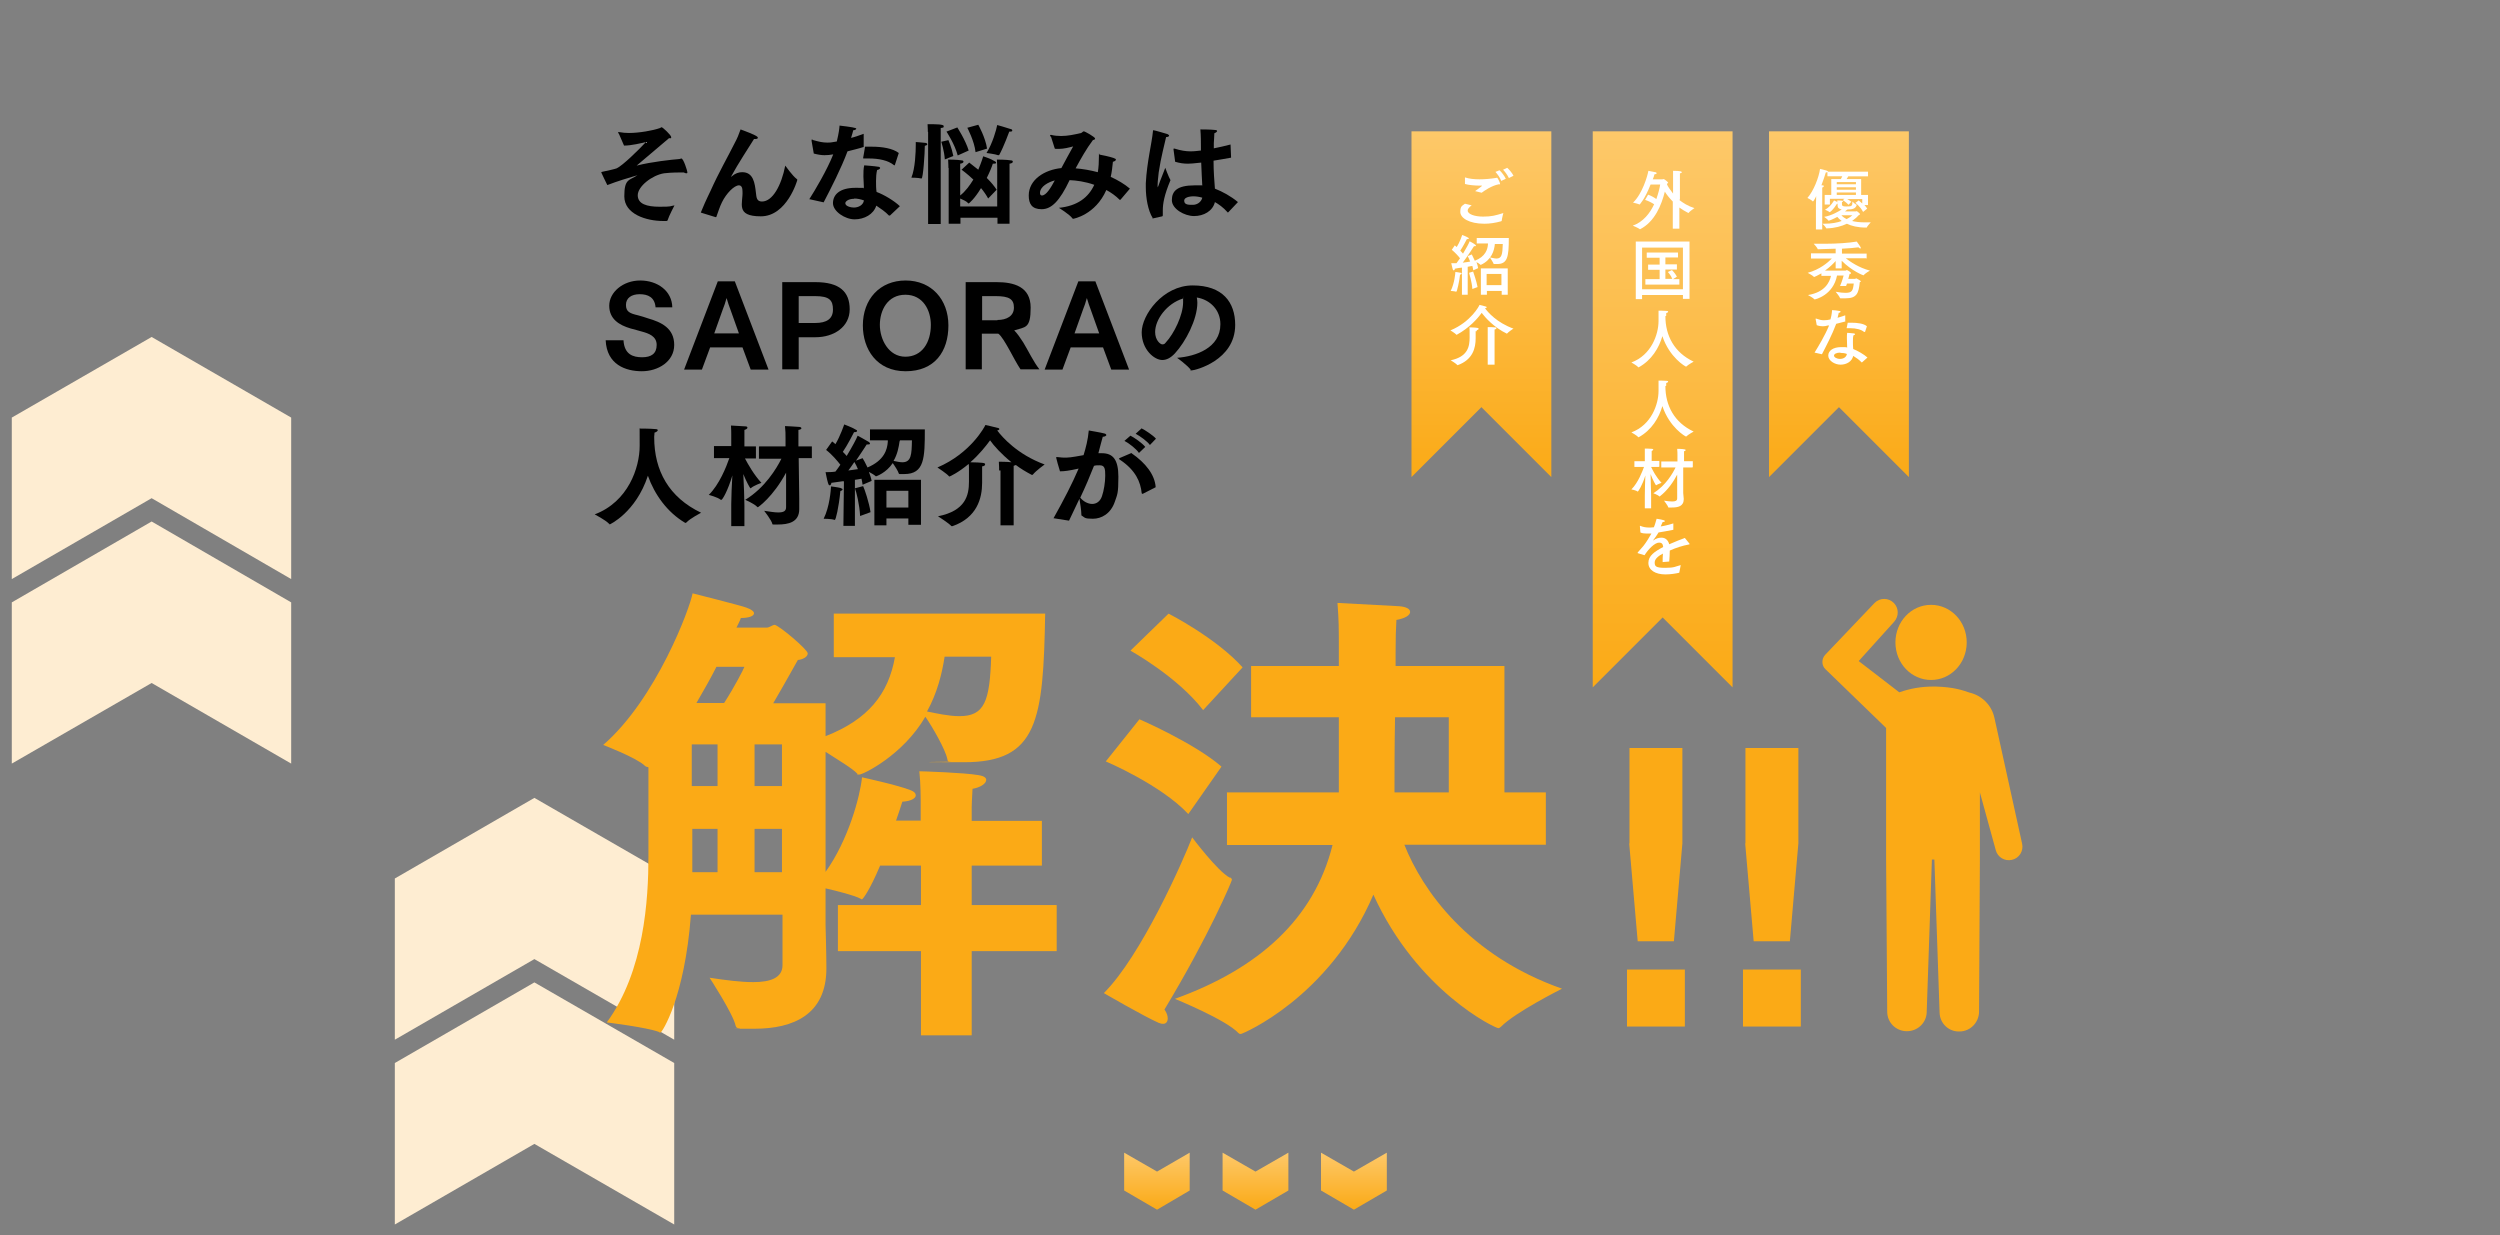 <?xml version="1.0" encoding="UTF-8"?>
<svg id="_レイヤー_2" data-name="レイヤー 2" xmlns="http://www.w3.org/2000/svg" width="911.8" height="450.6" xmlns:xlink="http://www.w3.org/1999/xlink" viewBox="0 0 911.8 450.6">
  <rect x="0" y="0" width="911.8" height="450.6" fill="#808080" stroke="none"/>
  <defs>
    <linearGradient id="_名称未設定グラデーション_109" data-name="名称未設定グラデーション 109" x1="457.9" y1="441.2" x2="457.9" y2="420.4" gradientUnits="userSpaceOnUse">
      <stop offset="0" stop-color="#fbaa16"/>
      <stop offset="1" stop-color="#fdc869"/>
    </linearGradient>
    <linearGradient id="_名称未設定グラデーション_109-2" data-name="名称未設定グラデーション 109" x1="493.8" x2="493.8" xlink:href="#_名称未設定グラデーション_109"/>
    <linearGradient id="_名称未設定グラデーション_109-3" data-name="名称未設定グラデーション 109" x1="422" x2="422" xlink:href="#_名称未設定グラデーション_109"/>
    <linearGradient id="_名称未設定グラデーション_109-4" data-name="名称未設定グラデーション 109" x1="670.7" y1="174" x2="670.7" y2="47.9" xlink:href="#_名称未設定グラデーション_109"/>
    <linearGradient id="_名称未設定グラデーション_109-5" data-name="名称未設定グラデーション 109" x1="606.4" y1="250.7" x2="606.4" y2="47.9" xlink:href="#_名称未設定グラデーション_109"/>
    <linearGradient id="_名称未設定グラデーション_109-6" data-name="名称未設定グラデーション 109" x1="540.3" y1="174" x2="540.3" y2="47.9" xlink:href="#_名称未設定グラデーション_109"/>
  </defs>
  <g id="_制作" data-name="制作">
    <g>
      <rect width="911.8" height="450.6" fill="none" stroke-width="0"/>
      <g>
        <polygon points="106.2 219.7 106.2 278.5 55.3 249.1 4.3 278.5 4.3 219.7 55.3 190.2 106.2 219.7" fill="#feedd2" stroke-width="0"/>
        <polygon points="245.9 387.7 245.9 446.6 194.9 417.2 144 446.6 144 387.7 194.9 358.3 245.9 387.7" fill="#feedd2" stroke-width="0"/>
        <polygon points="245.9 320.4 245.9 379.2 194.9 349.8 144 379.2 144 320.4 194.9 291 245.9 320.4" fill="#feedd2" stroke-width="0"/>
        <polygon points="106.2 152.3 106.2 211.2 55.3 181.7 4.3 211.2 4.3 152.3 55.3 122.9 106.2 152.3" fill="#feedd2" stroke-width="0"/>
      </g>
      <g>
        <polygon points="469.9 434.2 469.9 420.4 457.9 427.3 445.9 420.4 445.9 434.2 457.9 441.2 469.9 434.2" fill="url(#_名称未設定グラデーション_109)" stroke-width="0"/>
        <polygon points="505.8 434.2 505.8 420.4 493.8 427.3 481.8 420.4 481.8 434.2 493.8 441.2 505.8 434.2" fill="url(#_名称未設定グラデーション_109-2)" stroke-width="0"/>
        <polygon points="433.9 434.2 433.9 420.4 422 427.3 410 420.4 410 434.2 422 441.2 433.9 434.2" fill="url(#_名称未設定グラデーション_109-3)" stroke-width="0"/>
      </g>
      <polygon points="645.2 47.9 645.2 174 670.7 148.5 696.2 174 696.2 47.9 645.2 47.9" fill="url(#_名称未設定グラデーション_109-4)" stroke-width="0"/>
      <polygon points="580.9 47.9 580.9 250.7 606.4 225.2 631.9 250.7 631.9 47.9 580.9 47.9" fill="url(#_名称未設定グラデーション_109-5)" stroke-width="0"/>
      <polygon points="514.8 47.9 514.8 174 540.3 148.5 565.8 174 565.8 47.9 514.8 47.9" fill="url(#_名称未設定グラデーション_109-6)" stroke-width="0"/>
      <g>
        <path d="M236.4,279.8c-.3,0-.9-.2-1.2-.5-2.9-2.9-15.2-7.6-15.2-7.6,19.4-16.8,31.7-50.1,32.6-55.3,0,0,17.8,4.5,19.6,5.2,1.9.7,2.8,1.4,2.8,2.1,0,1-1.9,1.7-4.8,1.7-.3,1-.9,2.1-1.6,3.5h11.1c.9,0,2.1-1,2.8-1,1.4,0,12.1,9,12.1,10.4s-2.1,2.3-3.6,2.4c-.3.5-5,9-9,15.8h19.1v12c15.6-6.1,22.9-15.4,25.3-28.8h-22.3v-15.9h77.1c-.7,39-2.6,54.2-29.6,54.2s-2.9-.2-4.5-.2-1.4-.2-1.6-1c-.7-3.5-5.5-11.8-8-15.4-8.1,14-22.7,21.1-24.1,21.1s-.5-.2-.7-.3c-1.7-1.9-7.3-5.2-11.6-8v43.8c8.3-11.6,12.6-27.5,13.3-34.5,0,0,13.3,2.9,17.7,4.7,1.4.5,1.9,1.2,1.9,1.9,0,1-1.6,2.1-4.9,2.3-.7,2.1-1.4,4.5-2.3,6.9h9v-7.1s0-6.6-.5-10.9c1,0,16.5.5,21.5,1.4,2.1.3,2.9,1,2.9,1.7,0,1.4-2.1,2.8-5,3.3-.2,2.6-.3,6.8-.3,6.8v4.9h25.6v16.3h-25.6v14.4h31v16.8h-31v30.7h-18.5v-30.7h-30.3v-16.8h30.3v-14.4h-14.9c-4,9.5-6.4,12.3-6.6,12.3s-.3,0-.5-.2c-2.1-1.2-8.5-2.8-12.8-3.8v13.5s.3,10.4.3,15.4v.3c0,16.8-12,22-26.2,22s-3.6,0-5.5-.2c-.9,0-1.2-.2-1.4-.9-.9-4.3-9.5-17.5-9.5-17.5,5.9.9,11.4,1.6,15.9,1.6,6.4,0,10.7-1.6,10.7-6.2v-18.4h-33.4c-2.3,30.5-10.6,43-11.1,43s-.3,0-.5-.2c-4.3-1.7-19.1-3.5-19.1-3.5,13.7-18.7,15.2-44.9,15.2-60.6v-32.4ZM261.7,286.7v-15.2h-9.4v15.2h9.4ZM261.7,318.1v-15.8h-9.2v15.8h9.2ZM264.1,256.4c3.8-5.9,7.1-12.3,7.4-13.2h-10.2c-2.1,4.2-4.7,8.7-7.3,13.2h10ZM285.2,286.7v-15.2h-10v15.2h10ZM285.2,318.1v-15.8h-10v15.8h10ZM344.5,239.6c-.9,5.9-2.6,13-6.4,19.9,3.5.7,8,1.7,11.8,1.7,9.2,0,11.1-5.4,11.6-21.7h-17Z" fill="#fbaa16" stroke-width="0"/>
        <path d="M448.6,320c.5.3.7.5.7.9s-8.1,19.9-24.6,47.3c.9,1.2,1.2,2.4,1.2,3.3s-.5,1.9-1.6,1.9-1-.2-1.6-.3c-5.5-2.4-20.1-10.9-20.1-10.9,13.7-13.7,28.9-48.2,32.2-56.8,0,0,9.2,12.3,13.7,14.7ZM415.5,262.3s20.1,8.7,30,17.3l-12.1,17.3c-10-10.7-30.1-19.2-30.1-19.2l12.3-15.4ZM426.2,223.8s17.3,8.8,27,19.6l-14.4,15.6c-9.2-12.1-26.5-21.7-26.5-21.7l13.9-13.5ZM447.4,289h40.9v-27.4h-32v-18.7h32v-5.9c0-8.1,0-10.7-.5-17.1,0,0,16.6.9,22.5,1.2,2.6.2,4,1,4,2.1s-1.6,2.3-5,2.9c-.2,3.6-.3,6.1-.3,12.6v4.2h39.7v46.1h15.1v19.1h-51.6c6.6,16.6,23.2,40.4,57.5,52.5,0,0-17,8.5-22.3,13.9-.3.3-.7.5-.9.5-1.2,0-29.6-13.5-45.6-48.7-16.1,37.6-47.8,50.8-48.3,50.8s-.5,0-.9-.3c-4.5-4.9-23.2-12.5-23.2-12.5,30.8-11.1,50.8-29.3,57.5-56.1h-38.5v-19.1ZM528.4,289v-27.4h-19.6c-.2,10.6-.2,20.6-.2,25.1v2.3h19.7Z" fill="#fbaa16" stroke-width="0"/>
      </g>
      <g>
        <path d="M593.4,353.6h21.1v20.8h-21.1v-20.8ZM594.3,307.6v-34.8h19.3v34.8l-3.1,35.7h-13.2l-3.1-35.7Z" fill="#fbaa16" stroke-width="0"/>
        <path d="M635.7,353.6h21.1v20.8h-21.1v-20.8ZM636.6,307.6v-34.8h19.3v34.8l-3.1,35.7h-13.2l-3.1-35.7Z" fill="#fbaa16" stroke-width="0"/>
      </g>
      <g>
        <path d="M227.4,124.1c.3,5.2,3.5,6.2,6.8,6.2s5.3-1.3,5.3-4.5-2.9-4.2-5.5-4.9c-1.3-.4-2.6-.7-4-1.1-4.1-1.2-7.8-3.4-7.8-8.3s5-9.2,11.3-9.2,11.6,3.8,11.7,9.8h-6.1c-.3-3.7-2.8-4.8-5.8-4.8s-5,1.4-5,3.9,1.4,3.1,4.4,3.8c1.2.3,2.4.7,3.6,1.1,4.9,1.4,9.6,3.6,9.6,9.7s-5.9,9.6-11.8,9.6-12.8-2.4-13.2-11.3h6.5Z" stroke-width="0"/>
        <path d="M261.9,102.6h6.1l12.3,32.2h-6.5l-3-8.1h-11.8l-3,8.1h-6.5l12.3-32.2ZM269.5,121.6l-3.1-8.7c-.4-1-1-2.8-1.4-4.2-.4,1.5-.9,3-1.4,4.2l-3.1,8.7h9Z" stroke-width="0"/>
        <path d="M285.4,102.9h12c8.8,0,12.5,3.5,12.5,9.9s-5.7,10.2-12.5,10.2h-6.1v11.7h-6v-31.8ZM297.3,117.8c4.2,0,6.5-1.5,6.5-4.9s-1.3-4.9-6.5-4.9h-6v9.8h6Z" stroke-width="0"/>
        <path d="M314.7,118.7c0-9.6,6.2-16.4,15.6-16.4s15.6,6.9,15.6,16.4-5,16.7-15.6,16.7-15.6-8.1-15.6-16.7ZM339.5,118.5c0-5.3-2.8-11-9.3-11s-9.3,5.7-9.3,11,3.2,11.6,9.3,11.6,9.3-5.2,9.3-11.6Z" stroke-width="0"/>
        <path d="M352.3,102.9h11.2c6.2,0,12.4,1.6,12.4,9.3s-1.9,7-6,8.3c1.2,1.2,2.2,2.7,3.3,4.4,2,3.3,3.7,7,5.9,9.8h-6.9c-1.2-1.8-2.7-4.6-4-7-1.4-2.5-3-5.3-4.1-6h-6v13h-5.9v-31.8ZM363.8,116.7c3.3,0,6-1.4,6-4.5s-1.7-4.2-6.7-4.2h-4.9v8.8h5.6Z" stroke-width="0"/>
        <path d="M393.4,102.6h6.1l12.3,32.2h-6.5l-3-8.1h-11.8l-3,8.1h-6.5l12.3-32.2ZM400.9,121.6l-3.1-8.7c-.4-1-1-2.8-1.4-4.2-.4,1.5-.9,3-1.4,4.2l-3.1,8.7h9Z" stroke-width="0"/>
        <path d="M445.1,118.2c0-5.1-3.7-8.9-8.6-9.7.1.6.2,1.2.2,1.9,0,6.1-4.3,14.3-8.2,18.5-1.5,1.6-3,2.4-4.6,2.4-2.9,0-7.5-3.8-7.5-10.1s7.7-17.1,18.6-17.1,15.5,6.1,15.5,14.4c0,13-14.7,16.6-15.9,16.6s-.2,0-.3-.2c-1.1-1.6-5-4.4-5-4.4,6.8-.5,15.8-3.6,15.8-12.2ZM421.3,121.1c0,3,1.9,4.5,2.6,4.5s.9-.2,1.3-.7c3-3.2,6.3-10,6.3-14.6s0-1-.1-1.4c-5.8,1.8-10.1,7.6-10.1,12.2Z" stroke-width="0"/>
        <path d="M222.3,191.1c0,0-.1,0-.2-.1-1.2-1.3-5.2-3.4-5.2-3.4,12.2-4.6,16.4-17,16.4-25s0-5.8-.1-6.3c0,0,4.1,0,5.9.2.6,0,.8.2.8.4,0,.3-.5.7-1.2.9,0,.2,0,.7-.1,1.4v.3c0,12.2,5.4,21.9,17.1,27.5,0,0-4,2.1-5.3,3.5,0,0-.2.2-.3.2s0,0-.2,0c-6.6-3.9-11.2-10.4-13.6-17.2-4.4,13.4-13.9,17.8-14,17.8Z" stroke-width="0"/>
        <path d="M266.7,183.9c0-2.5.2-7,.4-10.5-1.6,5.5-3.6,8.9-4,8.9s0,0-.2,0c-1.2-1-4.4-1.8-4.4-1.8,3.8-3.7,6.4-10.2,7.5-13.4h-5.6v-4.4h6.3v-4.5s0-2-.1-3c0,0,3.8.2,5.2.3.6,0,.8.2.8.5s-.4.6-1.1.8c0,.6,0,1.7,0,1.7v4.3s4.2,0,4.2,0v4.4h-4c1.1,2.1,3.3,6,6,8.9,0,0-2.8,1-3.8,1.9,0,0-.2.1-.2.1-.1,0-1.5-2.4-2.6-5.2.2,3.8.4,9.1.4,11.4v7.6h-4.8v-7.9ZM276.9,162.8h9.6v-3.1c0-1.3,0-2.6-.2-4.3,0,0,4.3.2,5.2.3.5,0,.8.3.8.5s-.3.5-1.1.6c0,1.1,0,2,0,3.2v2.8h4.9v4.3h-4.8l.2,14.7c0,2,0,3.4,0,3.7v.2c0,4.8-4,5.6-7.8,5.6s-1.1,0-1.6,0c-.2,0-.4,0-.4-.2-.3-1.4-3-4.8-3-4.8,2.1.3,3.8.6,5.1.6,2,0,2.9-.5,2.9-1.9s0-5.6,0-5.6v-1.1c0-1.6,0-3.9,0-5.9-4.8,8.9-10.2,12.6-10.3,12.6s0,0-.2-.1c-1.1-1.2-4.4-2.6-4.4-2.6,7.2-4.4,11.4-11.4,13.2-15h-8.2v-4.3Z" stroke-width="0"/>
        <path d="M306.7,178.1c.3,0,.6.2.6.4s-.2.4-.8.6c-.6,6.2-1.7,10.5-2,10.5s0,0-.2,0c-1.1-.4-3.9-.4-3.9-.4,2.2-4.4,2.6-10.4,2.7-11.8,0,0,2.4.3,3.6.6ZM307.5,175.5c-1.4.2-2.9.4-4.3.6,0,.5-.3.9-.6.9s-.4-.2-.6-.8c-.4-1.3-.9-4-.9-4,1.2,0,2.4,0,3.6-.2.6-.8,1.2-1.6,1.8-2.5-1.1-1.4-3-3.7-5.2-5.4l2.2-3.1c.4.3.8.6,1.2,1,1.8-3,3.2-7.2,3.2-7.2,0,0,3,1.1,4.4,2,.2,0,.3.3.3.4s-.2.4-.7.4-.2,0-.4,0c-.2.4-2.5,4.9-4.1,7.2.5.5,1,1,1.4,1.5,2-3.3,3.6-6.3,4-7.4,0,0,3,1.6,4.1,2.3.3.2.4.4.4.6s-.2.3-.6.3-.4,0-.6,0c-.2.3-1.9,3-3.9,5.9l2.4-.9c.4.6,1.1,1.9,1.8,3.4,6.1-2.6,7.2-6.5,7.4-9.4,0-.2,0-.3,0-.5h-6.5v-4h20c0,10.4-.1,16.3-7.5,16.3s-1,0-1.6,0c-.2,0-.3,0-.4-.2-.2-.8-1.4-2.7-2.2-3.8-2.4,3.6-6,4.8-6,4.8,0,0,0,0-.2,0-.4-.4-1.5-1.1-2.5-1.6.4,1.1.8,2.2,1,3.3l-3.3,1.4c-.1-.6-.2-1.4-.4-2.2-.7.1-1.5.3-2.4.4v16.8c.1,0-4.2,0-4.2,0l.2-16.2ZM312.9,171.1c-.4-1-.8-1.8-1.3-2.6-.7,1-1.4,2.1-2.2,3.1,1.4-.2,2.6-.4,3.5-.5ZM313.7,188.2c-.2-4.1-1.4-9-1.9-10.1l3-.8c.5,1,2.2,6,2.7,9.5l-3.8,1.4ZM318.9,175h17v16.4h-4.6v-2.3h-8v2.5h-4.4v-16.6ZM331.3,185.1v-6.1h-8v6.1h8ZM328.1,160.9c-.3,2.2-.8,4.8-2.2,7.2,1.1.2,2.2.5,3.2.5,3.3,0,3.4-2.9,3.5-8h-4.4v.3Z" stroke-width="0"/>
        <path d="M364.4,171.6s0-2.2-.1-3.2c.4,0,3,0,4.6.2-3.7-3-6.4-6-7.8-8-1.6,2.2-4,5.2-7.2,8,4.4.1,5.4.2,5.4.7s-.4.7-1.1.8c0,.2,0,.6,0,1s0,3.6,0,4.8v.2c0,5.7-1.9,12.7-10.8,15.8,0,0-.2,0-.2,0s-.1,0-.2,0c-.8-1-4.9-3.6-4.9-3.6,10.1-2,11.3-7.7,11.3-12.6s0-4.6,0-5c0-.6,0-1-.1-1.5-3.8,3.2-6.9,4.6-7,4.6,0,0-.1,0-.2-.1-.7-.9-4.2-3.2-4.2-3.2,12.2-5.2,17.3-15,17.5-15.5,0,0,3.6.8,4.6,1.1.3,0,.5.3.5.4s-.2.4-.8.5c1.8,2.4,7.4,8.8,17.3,12.4,0,0-3.2,2.3-4.3,3.7,0,0-.1.1-.2.1,0,0-.1,0-.2,0-2.1-1.1-4.1-2.3-5.8-3.6-.2.1-.5.2-.8.3,0,.5,0,2,0,2v19.7h-4.8v-20Z" stroke-width="0"/>
        <path d="M384.3,188.9c3.7-6.6,6.8-12.6,9.1-18-3.6.8-5.2,1-6.8,1-.4-1.1-1.4-4.9-1.4-5s0-.2.2-.2.2,0,.2,0c.6,0,1.4.2,2.4.2,1.8,0,2.3,0,7.2-.9.8-2.6,1.6-5.6,1.9-9,0,0,4.7.8,5.7,1.1.5.1.7.4.7.6s-.5.6-1.3.6c-.4,1.3-1,3.8-1.6,6,.4,0,.9,0,1.3,0,4,0,6,2.3,6,8.6s-.4,6.4-1.3,9.1c-1.5,4.4-4.9,6.2-8,6.2s-2.9-.4-4-1.1c-.2,0-.2-.2-.2-.4,0-1.5-.5-4.5-.7-5.8-1.2,2.5-2.4,5.1-3.8,8l-5.7-.9ZM398.3,183.8c1.5,0,2.9-.8,3.6-2.8.7-2,1.2-5.1,1.2-7.5s-.1-3.8-2-3.8-1.4.1-2.1.2c-1.5,3.8-3.1,7.6-5,11.6,1.1,1.4,2.8,2.3,4.4,2.3ZM412.7,165.3c5.2,3.6,8.5,7.9,8.8,12.4l-4.7,2.4c0,0-.2,0-.2,0,0,0-.1,0-.2-.2-.4-4.1-2.2-8.4-7.9-12.2-.3-.2-.4-.3-.4-.4s.2-.2.4-.3l4.2-1.8ZM412.3,158.9c1.4.7,4.3,2.7,5.4,4.1l-2.3,2.2c-1-1.5-3.7-3.6-5.3-4.4l2.2-1.9ZM416.3,156.2c1.4.7,4.3,2.6,5.3,3.8l-2.2,2.3c-1-1.4-3.7-3.3-5.2-4.1l2.2-2Z" stroke-width="0"/>
      </g>
      <g>
        <path d="M225.4,48.7c0-.1,0-.2,0-.3s0-.2.3-.2.2,0,.3,0c1,.2,2.2.3,3.4.3,3.7,0,8.8-.9,11.3-1.8.3-.1.4-.3.6-.3.4,0,3.5,2.9,3.5,3.6s-.2.3-.8.4c-2.8,2.4-9.4,8-11.8,10,5.4-1.4,13-2.2,15.6-2.4.2,0,.5-.2.7-.2.8,0,2.2,4.6,2.2,5s-.1.4-.4.4-.5-.1-.9-.3h-1.4c-2.8,0-5.1.2-5.8.3-4.4.7-9.6,4.8-9.6,8s3.3,4.2,8,4.2,3.5-.2,5.4-.5c0,0-2,3.8-2.5,5.4,0,.2-.2.2-.4.3-.4,0-.8,0-1.2,0-6.2,0-14.2-2.5-14.2-9s1.8-5.7,4.8-7.7c-3.1.9-7.4,2.2-11,3.6-.2-.3-2.2-4.6-2.2-4.6,0-.2.2-.2.6-.3,1.1-.2,4.6-1,5-1.2,2.2-1,8-6.7,10.7-9.6-1.7.4-5.3,1.3-8,1.3l-2-4.6Z" stroke-width="0"/>
        <path d="M255.6,77.5c2.2-5.4,3.3-7.2,3.6-8,2.9-6.5,6.2-12.2,8.9-17.6.8-1.5,1.3-2.7,2-4.7,5.2,1.9,6.3,2.6,6.3,3s-.4.5-1,.5-.2,0-.4,0c-1.6,2.6-5.9,9.1-8.3,13.6,0,.1,0,.2,0,.2,0,0,.1,0,.2-.2,1.3-1.1,2.5-1.5,3.8-1.5,4.1,0,4.6,4,5,7.5.2,1.6.2,3.2,2.2,3.2,3.9,0,7.1-5.9,8.5-13.1,0,0,2.6,3.7,4.2,4.9.1,0,.2.2.2.3,0,.2-3.8,13.3-13.3,13.3s-6.4-4.9-6.7-9.2c0-1.1-.3-2.1-1.3-2.1-1.7,0-4.6,2.9-6.2,6.2-.8,1.6-1.4,3.6-2,5.2,0,.2-.2.2-.3.2h0l-5.2-1.6Z" stroke-width="0"/>
        <path d="M295.2,72.6c2-3.1,6.5-10.7,8.7-16.3-1.1.2-2.1.3-3.2.3s-2.4-.2-3.9-.6c0-.2-.8-4.6-.8-4.6,0-.1,0-.2,0-.3,0-.2,0-.2.1-.2.1,0,.3,0,.5.2,2.1.6,3.5.9,5,.9s1.2,0,3.6-.4c.8-3.4.9-4.6,1-5.8q6.1.7,6.1,1.1c0,.3-.5.6-1.1.6-.2.6-.4,1.7-.8,2.8,1.6-.4,3.2-1,4.6-1.5v4.8c-1.8.6-4,1.1-5.9,1.6-2.3,6.2-6.1,13.6-8.7,18.6l-5.4-1.2ZM324.6,78.6c0,0-.2,0-.2,0s-.1,0-.2,0c-1.3-1.4-3.1-2.6-4.6-3.6-1,3.2-4.4,5-7.9,5s-7.9-2.9-7.9-5.9,2.3-5.6,8.2-5.6,2.1.1,3.1.3c0-1.4-.2-2.9-.2-4.4s0-2.9.3-4.1c0,0,4,.3,5,.5.6,0,.8.3.8.5s-.4.6-1.1.7c-.3,1.2-.4,2.6-.4,4s0,2.8.2,4c2.7,1,6.4,3.2,8.5,5.2l-3.6,3.4ZM311.6,72.5c-2.4,0-3.3,1.1-3.3,1.6,0,1.2,2.2,1.6,3.1,1.6,1.6,0,3.4-.8,3.7-2.6-1.1-.4-2.4-.7-3.6-.7ZM326.4,60.1c0,.1-.1.2-.2.2s-.1,0-.2-.1c-2.1-1.7-5.4-2.4-9.1-2.4s-1.1,0-1.7,0h-.2c-.2,0-.2,0-.2-.2h0c0-.1.7-3.8.7-4.1.8,0,1.6,0,2.5,0,3.7,0,7.6.6,9.8,2.3l-1.4,4.3Z" stroke-width="0"/>
        <path d="M336,65.1h0c-1.1-.3-3.6-.3-3.6-.3,1.4-3.4,1.6-9.5,1.6-12v-1s2.7.2,3.4.3c.4,0,.8.2.8.5s-.2.4-.9.6c0,2.5-.6,11.9-1.2,11.9ZM338.4,48.1s0-1.3-.1-2.8h.5c2.6,0,5.4,0,5.4.7s-.3.5-1.1.7c0,.7,0,1.7,0,1.7v33.3h-4.6v-33.6ZM344.6,58.2c-.2-3.2-1.3-6.5-1.3-6.5l2.6-.6s1.2,2.7,1.8,5.8l-3,1.2ZM349.1,46.4s3,4.6,4.2,8.5l-4,1.8c-1.1-4.2-4.1-8.7-4.1-8.7l3.9-1.5ZM345.9,61.2s0-1.5-.1-3c0,0,3.4,0,5,.3.4,0,.6.2.6.5s-.4.6-1.2.7c0,.8,0,1.7,0,1.7v9.9c2-1.6,3.5-3.7,4.8-5.8-2.3-2.2-4.3-3.6-4.3-3.6l2.8-2.6s1.4,1.1,3.3,2.6c1.2-2.8,1.8-4.9,1.8-4.9,0,0,2.8.9,4.2,1.8.4.2.5.4.5.6s-.3.3-.8.3h-.4c-.3,1-1.1,3-2.2,5.2,1.4,1.4,2.7,2.9,3.6,4.3l-3.1,3.2c-.7-1.3-1.6-2.6-2.6-3.8-2.4,4-4.4,5.6-4.5,5.6s-.2,0-.3-.2c-.5-.6-1.9-1.2-2.8-1.6v2.9h13.5v-14.1s0-1.5-.1-3c0,0,3.6,0,5.2.3.4,0,.6.2.6.5s-.4.6-1.2.7c0,.8,0,1.7,0,1.7v20.2h-4.4v-2.2h-13.5v2.2h-4.3v-20.3ZM355.8,55.5c-.4-4-3-8.9-3-8.9l4-1.1s2.6,4.6,3.2,8.7l-4.2,1.3ZM368.6,47c.3.1.6.3.6.6s-.2.4-.9.4h-.2s-2,5.5-3.6,8.4c0,.1-.1.2-.3.2s0,0-.2,0c-1-.4-4.2-.8-4.2-.8,2.2-3.5,3.6-8.5,3.9-10.2,0,0,3.6,1,5,1.5Z" stroke-width="0"/>
        <path d="M383,49.7c0-.1,0-.2,0-.3,0-.1,0-.2.2-.2s.1,0,.2,0c1.2.3,2.4.4,3.6.4,2.4,0,4.8-.5,7.3-1.1.4-.1.6-.6,1-.6s4.1,2.1,4.1,2.6-.4.4-.8.6c-2.4,3.2-4.4,6.8-6.3,10.3,2.7.2,5.4.7,8.1,1.4.3-1.8.4-3.8.4-5.8s0-.6.3-.6,3.9.8,5,1.2c.6.2.9.4.9.6,0,.4-.6.7-1.1.8-.2,2-.4,3.8-.8,5.5,2.6,1.2,5,2.6,7,4.3l-3.4,4s-.1.1-.2.1,0,0-.1,0c-1.5-1.5-3.2-2.7-4.9-3.6-4,9.1-12,10.5-12.1,10.5-.1,0-.2,0-.3-.2-1-1.4-4.9-3.8-4.9-3.8,6.8-.7,10.8-3.8,12.9-8.4-3.4-1.2-6.6-1.6-9-1.7-3.6,7.6-6.6,10.6-10.2,10.6s-4.7-2-4.7-5c0-5.8,5.8-9.4,11.9-10,1.4-2.6,3-5.6,4.3-7.9-1.5.4-3.4.9-5.2.9s-1,0-1.5-.1l-1.4-4.4ZM379.3,70.4c0,.6.3.9.7.9,1.6,0,3.3-2.9,4.7-5.5-2.3.6-5.4,2.2-5.4,4.6Z" stroke-width="0"/>
        <path d="M420.4,79.5c-1.7-2.7-2.5-7.3-2.5-11.2s0-1,0-1.5c.4-7.7,2.2-14.6,2.6-18.9,0-.3,0-.4.2-.4.4,0,4.4,1.2,5.1,1.4.4.2.6.4.6.6s-.4.5-1.1.5c-.5,2.4-1.9,7.4-2.7,12.9,0,.6-.4,3-.4,4.6s0,.6.1.6.2-.3.4-.9c.4-1.3,1.5-3.8,2.3-6,0,0,1.2,3.3,1.9,4.5-2.3,5.5-2.8,8.6-2.8,11s0,1.2,0,1.8h0c0,.3-.1.3-.2.4l-3.6.8ZM428,54.6c0-.1,0-.2,0-.2,0,0,0-.2.1-.2s.2,0,.3,0c2.2.7,4.1,1,5.8,1s2.5-.2,3.8-.3v-1.2c0-1.8,0-4.1-.2-6.5,0,0,3.9,0,5.3.2.6,0,.8.2.8.4s-.4.6-1,.8c0,1.1-.2,3.2-.2,3.6,0,.6,0,1.3,0,1.9,1.9-.4,3.9-.8,6.1-1.4l.2,4.8c-2.3.4-4.4.8-6.4,1.1,0,4,.3,7.5.5,10.2,2.8,1.1,5.9,2.8,8.4,4.9l-3.5,3.7c0,0-.1.1-.2.1s0,0-.1-.1c-1.6-1.8-3.2-2.9-4.6-3.7-.8,3.3-4.1,5.1-7.6,5.1s-8.1-2.6-8.1-5.8,1.8-5.4,8.3-5.4,1.9,0,2.8.2c-.1-2.2-.3-5.2-.4-8.5-2.7.3-4,.4-4.8.4-1.6,0-3-.2-4.7-.7l-.6-4.5ZM435.3,71.6c-.2,0-3.4,0-3.4,1.6s1.8,1.5,3.2,1.5,3-.9,3.4-2.6c-1-.3-2.2-.5-3.2-.5Z" stroke-width="0"/>
      </g>
      <g>
        <path d="M612.3,72.8c1.5,1.2,3.4,2.4,5.7,3.1,0,0-1.8,1.2-2.2,1.8,0,0,0,0,0,0s0,0,0,0c-1.2-.6-2.3-1.3-3.3-2v7.7h-2.4v-9.9c-1.3-1.3-2.3-2.6-2.9-3.6-1.2,4.8-3.6,10.9-9,13.7,0,0,0,0-.1,0s0,0,0,0c-.6-.5-2.6-1.3-2.6-1.3,3.9-1.4,6.3-4.6,7.8-7.8-.9-.6-2.1-1.2-3.3-1.6l1.1-1.9c1.1.4,2.2,1,3,1.6.7-2,1.2-3.9,1.4-5.3h-3.5c-2.1,5.4-4,7.3-4,7.3,0,0,0,0,0,0-.6-.3-2.4-.7-2.4-.7,3.4-3.2,5.3-9.8,5.6-11.6,0,0,1.9.4,2.5.5.3,0,.5.2.5.4s-.2.3-.8.4c-.1.5-.3,1.1-.6,1.8h3.5c.2,0,.3-.1.5-.1s1.6,1.1,1.6,1.3-.1.2-.4.4v.3c.3.7,1.1,1.9,2.2,3.3v-6.4s0-1.5,0-1.9c2.9,0,3.2.3,3.2.5s-.3.4-.7.4c0,.2,0,1,0,1v8.7Z" fill="#fff" stroke-width="0"/>
        <path d="M616.2,109h-2.4v-1.4h-14.9v1.5h-2.3v-21h19.6v20.8ZM598.9,90.3v15.2h14.9v-15.2h-14.9ZM612,93.9h-4.6v2.5h4.2v1.9h-4.2v3.4h2.5c-.4-1.2-1.6-2.5-1.6-2.5l1.5-.7s1.2,1.2,1.8,2.4l-1.4.9h2.3v2h-12.4v-2h5.2v-3.4h-4.2v-1.9h4.2v-2.5h-4.7v-1.9h11.4v1.9Z" fill="#fff" stroke-width="0"/>
        <path d="M607.4,115.3c0,7.2,3.3,13.3,10.3,16.6,0,0-2,1.1-2.7,1.8,0,0,0,0-.1,0-.2,0-6-3.3-8.6-11.1-1.2,4.2-3.9,8.8-8.7,11.4,0,0,0,0,0,0s0,0,0,0c-.6-.7-2.6-1.8-2.6-1.8,7.3-2.7,9.9-10.3,9.9-15.1s0-3.5,0-3.8c0,0,1.9,0,3,.1.4,0,.5.1.5.3,0,.2-.3.4-.7.5,0,.1,0,.5,0,1Z" fill="#fff" stroke-width="0"/>
        <path d="M607.4,140.8c0,7.2,3.3,13.3,10.3,16.6,0,0-2,1.1-2.7,1.8,0,0,0,0-.1,0-.2,0-6-3.3-8.6-11.1-1.2,4.2-3.9,8.8-8.7,11.4,0,0,0,0,0,0s0,0,0,0c-.6-.7-2.6-1.8-2.6-1.8,7.3-2.7,9.9-10.3,9.9-15.1s0-3.5,0-3.8c0,0,1.9,0,3,.1.4,0,.5.1.5.3,0,.2-.3.4-.7.5,0,.1,0,.5,0,1Z" fill="#fff" stroke-width="0"/>
        <path d="M604.9,170.3h-2.7c.5,1.1,1.8,3.7,3.8,5.8,0,0-1.4.5-2,.9,0,0,0,0,0,0-.1,0-1.2-1.9-2-4.1,0,2.4.2,6.3.2,7.9v4.6h-2.3v-4.7c0-1.9.1-5.1.2-7.3-1.1,3.6-2.6,5.9-2.8,5.9s0,0,0,0c-.6-.5-2.3-.8-2.3-.8,2.5-2.5,4-6.6,4.6-8.2h-3.5v-2.1h3.8v-2.8s0-1.1,0-1.8c0,0,1.8,0,2.6.1.3,0,.5.2.5.3s-.2.3-.6.5c0,.4,0,1,0,1v2.6s2.8,0,2.8,0v2.1ZM617.1,170.5h-3.2v9.3c.1,1.2.2,2.1.2,2.2h0c0,2.7-2.1,3.1-4.4,3.1s-.6,0-1,0-.2,0-.2,0c-.2-.7-1.6-2.5-1.6-2.5,1.3.2,2.3.3,3,.3,1.2,0,1.8-.3,1.8-1.1s0-3.7,0-3.7v-.8c0-1.2,0-2.9,0-4.2-1.2,2.3-3.2,5.5-6.4,8,0,0,0,0,0,0s0,0,0,0c-.6-.6-2.3-1.2-2.3-1.2,4.6-2.9,7.1-7.3,8.1-9.4h-5.2v-2.2h5.9v-2.3c0-.7,0-1.2-.1-2.3,0,0,2,0,2.7.2.3,0,.4.2.4.3s-.2.3-.6.4c0,.6,0,1.1,0,1.5v2.1h3.2v2.2Z" fill="#fff" stroke-width="0"/>
        <path d="M610.4,193.2c-2.1.4-4,.8-5.5,1-.5.9-1.3,2-2,2.9,0,0,0,0,0,0,0,0,0,0,.1,0,1.1-.8,2-1,3-1,1.4,0,2.4.9,2.8,2.4,2.2-1,4.4-1.8,5.7-2.3l1.7,2.1c0,0,0,.1,0,.2,0,0-.1.1-.3.1-2.2.4-4.7,1.2-6.9,2.2,0,1.1-.1,3-.2,4l-2.4.2c0-.8,0-2.1.1-3.1-1.2.6-3,1.8-3,3.2s.3,2,3.8,2,3.7-.5,5.7-1c0,0-.4,1.9-.5,2.6,0,.1,0,.1-.1.2-1.2.3-3.2.6-5,.6-3.7,0-6.2-1.6-6.2-4.2s2.2-4.1,5.4-5.8c-.1-1.2-.6-1.6-1.5-1.6-1.6,0-4,2.5-5.3,4.6l-2.3-.7c-.1,0-.2,0-.2-.1s0,0,0-.2c.6-.7,1.5-1.7,2.1-2.4,1.1-1.4,2.1-3.1,2.9-4.5-.3,0-.6,0-.9,0-.3,0-.5,0-.8,0-.9,0-1.7-.1-2.3-.4l-.2-2.2h0c0-.1,0-.2,0-.2s0,0,.2,0c.9.4,2,.6,3.1.6.5,0,1.1,0,1.8-.1.4-.9.7-2.1,1-3.1,0,0,3,.4,3,.8s-.3.3-.8.4c-.2.4-.4,1-.7,1.6,1.4-.2,2.9-.6,4.6-1.1v2.3Z" fill="#fff" stroke-width="0"/>
      </g>
      <g>
        <path d="M681.3,64.3h-7.2c-.1.3-.4.6-.6,1h5.3v5.8h2.5v3.7h-1.3c.4.4.7.8,1,1.3l-1.5,1.2c-1-2-2.8-3.3-2.8-3.3l1.2-.9s.6.5,1.3,1.1v-1.6h-5.5c.5.3,1.1.6,1.5,1l-1,1.1c-.9-1-2.1-1.7-2.1-1.7l.6-.5h-5.3v2.1h-1.9v-3.5h2.4v-5.8h3.5c.2-.4.4-.7.5-1h-5.4v-1.5c-.1,0-.3.1-.6.1-.3,1.1-.9,2.8-1.6,4.7.2,0,.4,0,.4,0,.4,0,.5.2.5.3s-.2.4-.6.5c0,.7,0,1.6,0,1.6v13.7h-2.3v-8.7s.1-3.5.1-3.5c0,.2-1,2-1.2,2s0,0,0,0c-.5-.6-2-1.3-2-1.3,2.3-2.6,4.2-7.6,4.6-10.6,2.2.5,2.9.7,2.9,1h0s14.6,0,14.6,0v1.6ZM670.1,73.7c0-.2,0-.4,0-.6,0,0,1.3,0,1.8.1.2,0,.3.1.3.2s-.1.2-.4.3c0,0,0,.3,0,.4,0,.1,0,.4,0,.5,0,.5.4.7,1.4.7,2,0,2.4,0,2.4-1.5v-.3c.2.2,1,1,1.6,1.2,0,0,0,0,0,0s0,0,0,0c-.4,1.5-1.7,1.7-3.4,1.7-.3.2-.6.5-.9.7h4c.1,0,.2-.1.3-.1s1.2.9,1.2,1.1-.2.2-.4.3c-.5.6-1.4,1.4-2.5,2.2,1.2.3,2.7.5,4.7.5s1.3,0,2.1,0c0,0-1.2,1.3-1.5,1.9,0,0,0,0-.2,0-3.1,0-5.4-.6-7-1.4-1.9.9-4.3,1.6-7.3,1.7,0,0-.2,0-.2,0-.3-.6-1.4-1.7-1.4-1.7h.6c2.7,0,4.8-.4,6.4-1-.8-.6-1.3-1.1-1.6-1.5-1.6.9-3,1.4-3.2,1.4s0,0,0,0c-.3-.5-1.6-1.4-1.6-1.4,2.8-.5,5.1-1.9,6.4-2.7-1-.2-1.5-.6-1.5-1.5h0c0,0,0-.6,0-.6,0,0,0,0-.1,0,0,0,0,0-.1,0-1.5,2.4-2.6,3.1-2.7,3.1s0,0,0,0c-.4-.4-1.7-.9-1.7-.9,2.2-1.2,3.3-3.4,3.3-3.4,0,0,.9.4,1.5.7v-.2ZM669.9,66.4v.8h7v-.8h-7ZM669.9,68.3v.9h7v-.9h-7ZM669.9,70.2v.9h7v-.9h-7ZM671.6,78.5c.3.4.9.9,1.9,1.4,1.2-.6,1.9-1.2,2.1-1.4h-4.1Z" fill="#fff" stroke-width="0"/>
        <path d="M680.9,94.2h-7.7c1.7,1.3,4.7,3.4,8.8,4.5,0,0-1.8,1-2.3,1.7,0,0,0,0-.1,0s-4.1-1.5-7.9-5.3c0,.6,0,1.3,0,1.5v1.3h-2.2v-1.3c0-.2,0-.8,0-1.4-.9,1-2.2,2.3-3.9,3.5h7.5c.1,0,.3-.2.5-.2s1.5.8,1.5,1.1-.2.3-.5.3c-.2.6-.3,1.2-.5,1.8h2.5c.1,0,.3-.2.4-.2s1.7.9,1.7,1.1-.2.2-.4.3c-.4,4.1-1.1,5.9-5.2,5.9s-1.2,0-1.8,0c0,0-.2,0-.2-.1-.2-.6-1.6-2.3-1.6-2.3,1.5.3,2.7.4,3.6.4,2.4,0,2.7-.8,3-3.4h-2.5c0,.3-.2.6-.3.9h-2.2c.8-1.8,1.3-3.8,1.3-3.8h-2.4c-1.4,7.2-7.9,8.7-8.2,8.7s0,0,0,0c-.5-.6-2.4-1.6-2.4-1.6,6.2-1,7.9-4.7,8.4-7h-3.5v-.9c-1.2.7-2.5,1.3-2.6,1.3s0,0-.1,0c-.4-.5-2.3-1.5-2.3-1.5,4.4-1.2,7.3-3.7,8.8-5.2h-7.6c0,0,0-1.9,0-1.9h9v-1.7c-2.2,0-4.4.2-6.3.2s-.2,0-.2,0c-.2-.6-1.5-2-1.5-2,1.3,0,2.7,0,4.1,0,4.2,0,8.8-.3,11.6-.8,0,0,1.5,2,1.5,2.3s0,.2-.2.2-.4-.1-.7-.4c-1.5.2-3.6.4-6,.5v1.8h9v2Z" fill="#fff" stroke-width="0"/>
        <path d="M673.2,117.2c-1.1.3-2.4.6-3.5.9-1.4,3.8-3.7,8.2-5.2,11.1l-2.7-.6c1.3-2.1,3.9-6.4,5.3-9.9h-.4c-.6.2-1.3.3-1.9.3s-1.4-.1-2.2-.4l-.4-2.2s0,0,0-.1c0,0,0-.1,0-.1s0,0,.2,0c1.1.4,1.9.6,2.8.6s1.6-.1,2.4-.3c.2-.6.5-1.9.6-3.4.6,0,2.2.2,2.6.3.4,0,.5.2.5.3s-.3.4-.7.4c0,.5-.3,1.1-.4,1.8,1-.3,2-.6,2.8-.9v2.3ZM679,132.2s0,0,0,0,0,0,0,0c-.8-.9-2.1-1.8-3.1-2.4-.4,2-2.4,3.2-4.6,3.2s-4.5-1.5-4.5-3.3,1.8-3.1,4.7-3.1,1.5,0,2.2.2c0-1-.1-2.2-.1-3.3s0-1.5.1-2.1c0,0,1.9.1,2.4.2.3,0,.5.2.5.3s-.2.3-.6.4c-.2.7-.2,1.4-.2,2.2s0,1.9.1,2.8c1.6.6,4,2,5.2,3.1l-1.9,1.7ZM671.2,128.6c-1.4,0-2.3.5-2.3,1.1s1,1.2,2.2,1.2,2.3-.6,2.5-1.8c-.7-.3-1.6-.4-2.4-.4ZM679.9,121c0,0,0,.1,0,.1s0,0,0,0c-1-.9-2.9-1.4-5.1-1.4s-.7,0-1.1,0c-.2,0-.2,0-.2,0h0c0,0,.4-1.9.4-2,.4,0,.9,0,1.4,0,2.1,0,4.5.3,5.6,1.3l-.7,2.1Z" fill="#fff" stroke-width="0"/>
      </g>
      <g>
        <path d="M536.9,74.7c-1.4,1.2-1.6,1.6-1.6,2.1,0,1.3,2.5,2.2,5.6,2.2s4.5-.4,7.4-1.3c0,0-.5,1.9-.6,2.8,0,.1,0,.1-.2.2-2.1.6-4.2.9-6.1.9-5.6,0-8.8-2.1-8.8-4.3s.7-2.2,1.7-3l2.5.6ZM538,69.7c.7-.5,1.8-1.3,2.4-1.8,0,0,.1-.1.1-.2,0,0,0,0-.2,0h-.6c-1.7,0-4.1-.2-5.4-.6v-2.4c1.5.5,3.3.7,5.3.7s4.1-.2,6-.5c.2,0,.3-.1.4-.1.2,0,1.1,1.8,1.1,2.2s0,.2-.4.2c-2.7.5-5.4,2.4-6.3,3.1l-2.4-.6ZM547.5,65.9c-.4-1.1-1.4-2.5-2.1-3.2l1.5-.6c.6.5,1.8,2,2.3,3.1l-1.7.8ZM550.3,64.9c-.5-1.1-1.5-2.4-2.1-3l1.5-.7c.5.4,1.8,1.8,2.3,2.9l-1.6.8Z" fill="#fff" stroke-width="0"/>
        <path d="M531.1,106.4h0c-.6-.2-2-.3-2-.3,1.4-2.8,1.7-6.5,1.7-6.9,0,0,1.2.1,2,.3.2,0,.3.2.3.3s-.2.3-.6.4c-.2,2.2-1.1,6.1-1.3,6.1ZM545.2,88.8c0,0,0,.2,0,.2-.2,2.4-1.2,5.8-5.1,7.6,0,0,0,0-.1,0s0,0,0,0c-.3-.3-.9-.7-1.5-1,.3.7.5,1.5.6,2.2l-1.8.8c0-.5-.2-1-.3-1.6-.4,0-1,.2-1.7.3v10.2c0,0-2.1,0-2.1,0v-9.9c-.8.1-1.7.2-2.6.4,0,.4-.2.6-.4.6s-.3-.1-.4-.5c-.2-.8-.5-2.1-.5-2.1.6,0,1.3,0,1.9,0,.4-.6.9-1.2,1.3-1.8-.6-.8-1.8-2.1-3-3.1l1.1-1.6c.2.2.5.4.7.6,1.1-1.7,2-4.4,2-4.4,0,0,1.4.5,2.2,1,.1,0,.2.2.2.3s0,.2-.4.2-.2,0-.3,0c-.1.2-1.5,2.9-2.4,4.2.4.4.7.8,1,1.1,1.2-2,2.2-3.8,2.4-4.5,0,0,1.4.7,2,1.2.2.1.3.3.3.4s0,.2-.3.2-.2,0-.4,0c-.2.3-2.3,3.6-4.1,6,1.1-.1,2-.3,2.7-.4-.3-.7-.6-1.5-.9-2l1.5-.6c.1.2.6,1.2,1.1,2.3,3.9-1.5,4.7-4.2,4.8-6.1,0,0,0-.1,0-.2h-4.1v-2h11.7c0,7-.5,9.5-4.3,9.5s-.7,0-1,0c0,0-.2,0-.2,0-.2-.6-1.4-2.4-1.4-2.4.8.1,1.7.4,2.4.4,1.9,0,2.2-1.5,2.3-5.3h-3.1ZM537.3,99.1c.1.3,1.2,3.4,1.6,5.6l-1.9.7c-.2-2.7-1.1-5.5-1.2-5.9l1.6-.5ZM549.9,107.5h-2.2v-1.4h-5.4v1.4h-2.2v-9.6h9.8v9.5ZM542.2,99.9v4.1h5.4v-4.1h-5.4Z" fill="#fff" stroke-width="0"/>
        <path d="M551.9,119.9s-1.7,1.1-2.3,1.8c0,0,0,0,0,0s0,0,0,0c-4.8-2.3-8-6-9.2-7.6-1.5,2.1-4.5,5.5-9.1,8,0,0,0,0-.1,0s0,0,0,0c-.4-.5-2.2-1.6-2.2-1.6,7.5-3.1,10.6-9.1,10.6-9.3,0,0,1.8.4,2.3.6.2,0,.3.1.3.3s-.2.3-.6.3c1,1.4,4.3,5.3,10.5,7.5ZM538.2,120.8c0,.3,0,1.8,0,2.6h0c0,3.5-1,7.8-6.6,9.8,0,0,0,0,0,0,0,0,0,0,0,0-.5-.6-2.5-1.8-2.5-1.8,6.3-1.3,6.9-5.1,6.9-8.3s0-3.3-.1-3.7c.2,0,2,0,3,.2.2,0,.4.2.4.3,0,.2-.2.4-.7.5,0,0,0,.2,0,.4ZM545,133h-2.4v-11.7s0-1.2,0-2c.2,0,2.3,0,2.8.1.3,0,.4.2.4.3s-.2.4-.7.5c0,.4,0,1.3,0,1.3v11.5Z" fill="#fff" stroke-width="0"/>
      </g>
      <g>
        <path d="M704.3,248c7.2,0,13-6.1,13-13.7s-5.8-13.7-13-13.7-13,6.1-13,13.7,5.8,13.7,13,13.7Z" fill="#fbaa16" stroke-width="0"/>
        <path d="M727.4,261.8c-1-4.7-4.7-8.2-9.1-9.2-2.6-.9-5.8-2-12.2-2.2-.4,0-.7,0-1.1,0-4.2,0-8.3.7-12.3,2.1l-14.8-11.4,12.9-14.3c1.8-2,1.8-5-.1-6.9-1.9-1.9-5-2-7,0l-18,18.9c-1.4,1.5-1.4,3.9.1,5.3l22.1,21.4v47.9h0l.4,55.6c0,3.9,3.1,7,7,7.1,4,.1,7.3-3,7.4-6.9l1.9-55.7h0c0,0,.9,0,.9,0h0c0,0,1.9,55.8,1.9,55.8.1,4,3.4,7.1,7.4,6.9,3.9-.1,6.9-3.3,7-7.1l.3-55.6h0v-24.5l5.8,21.1c.7,2.6,3.3,4.1,5.9,3.5,2.7-.6,4.3-3.3,3.7-5.9l-10.1-45.9Z" fill="#fbaa16" stroke-width="0"/>
      </g>
    </g>
  </g>
</svg>